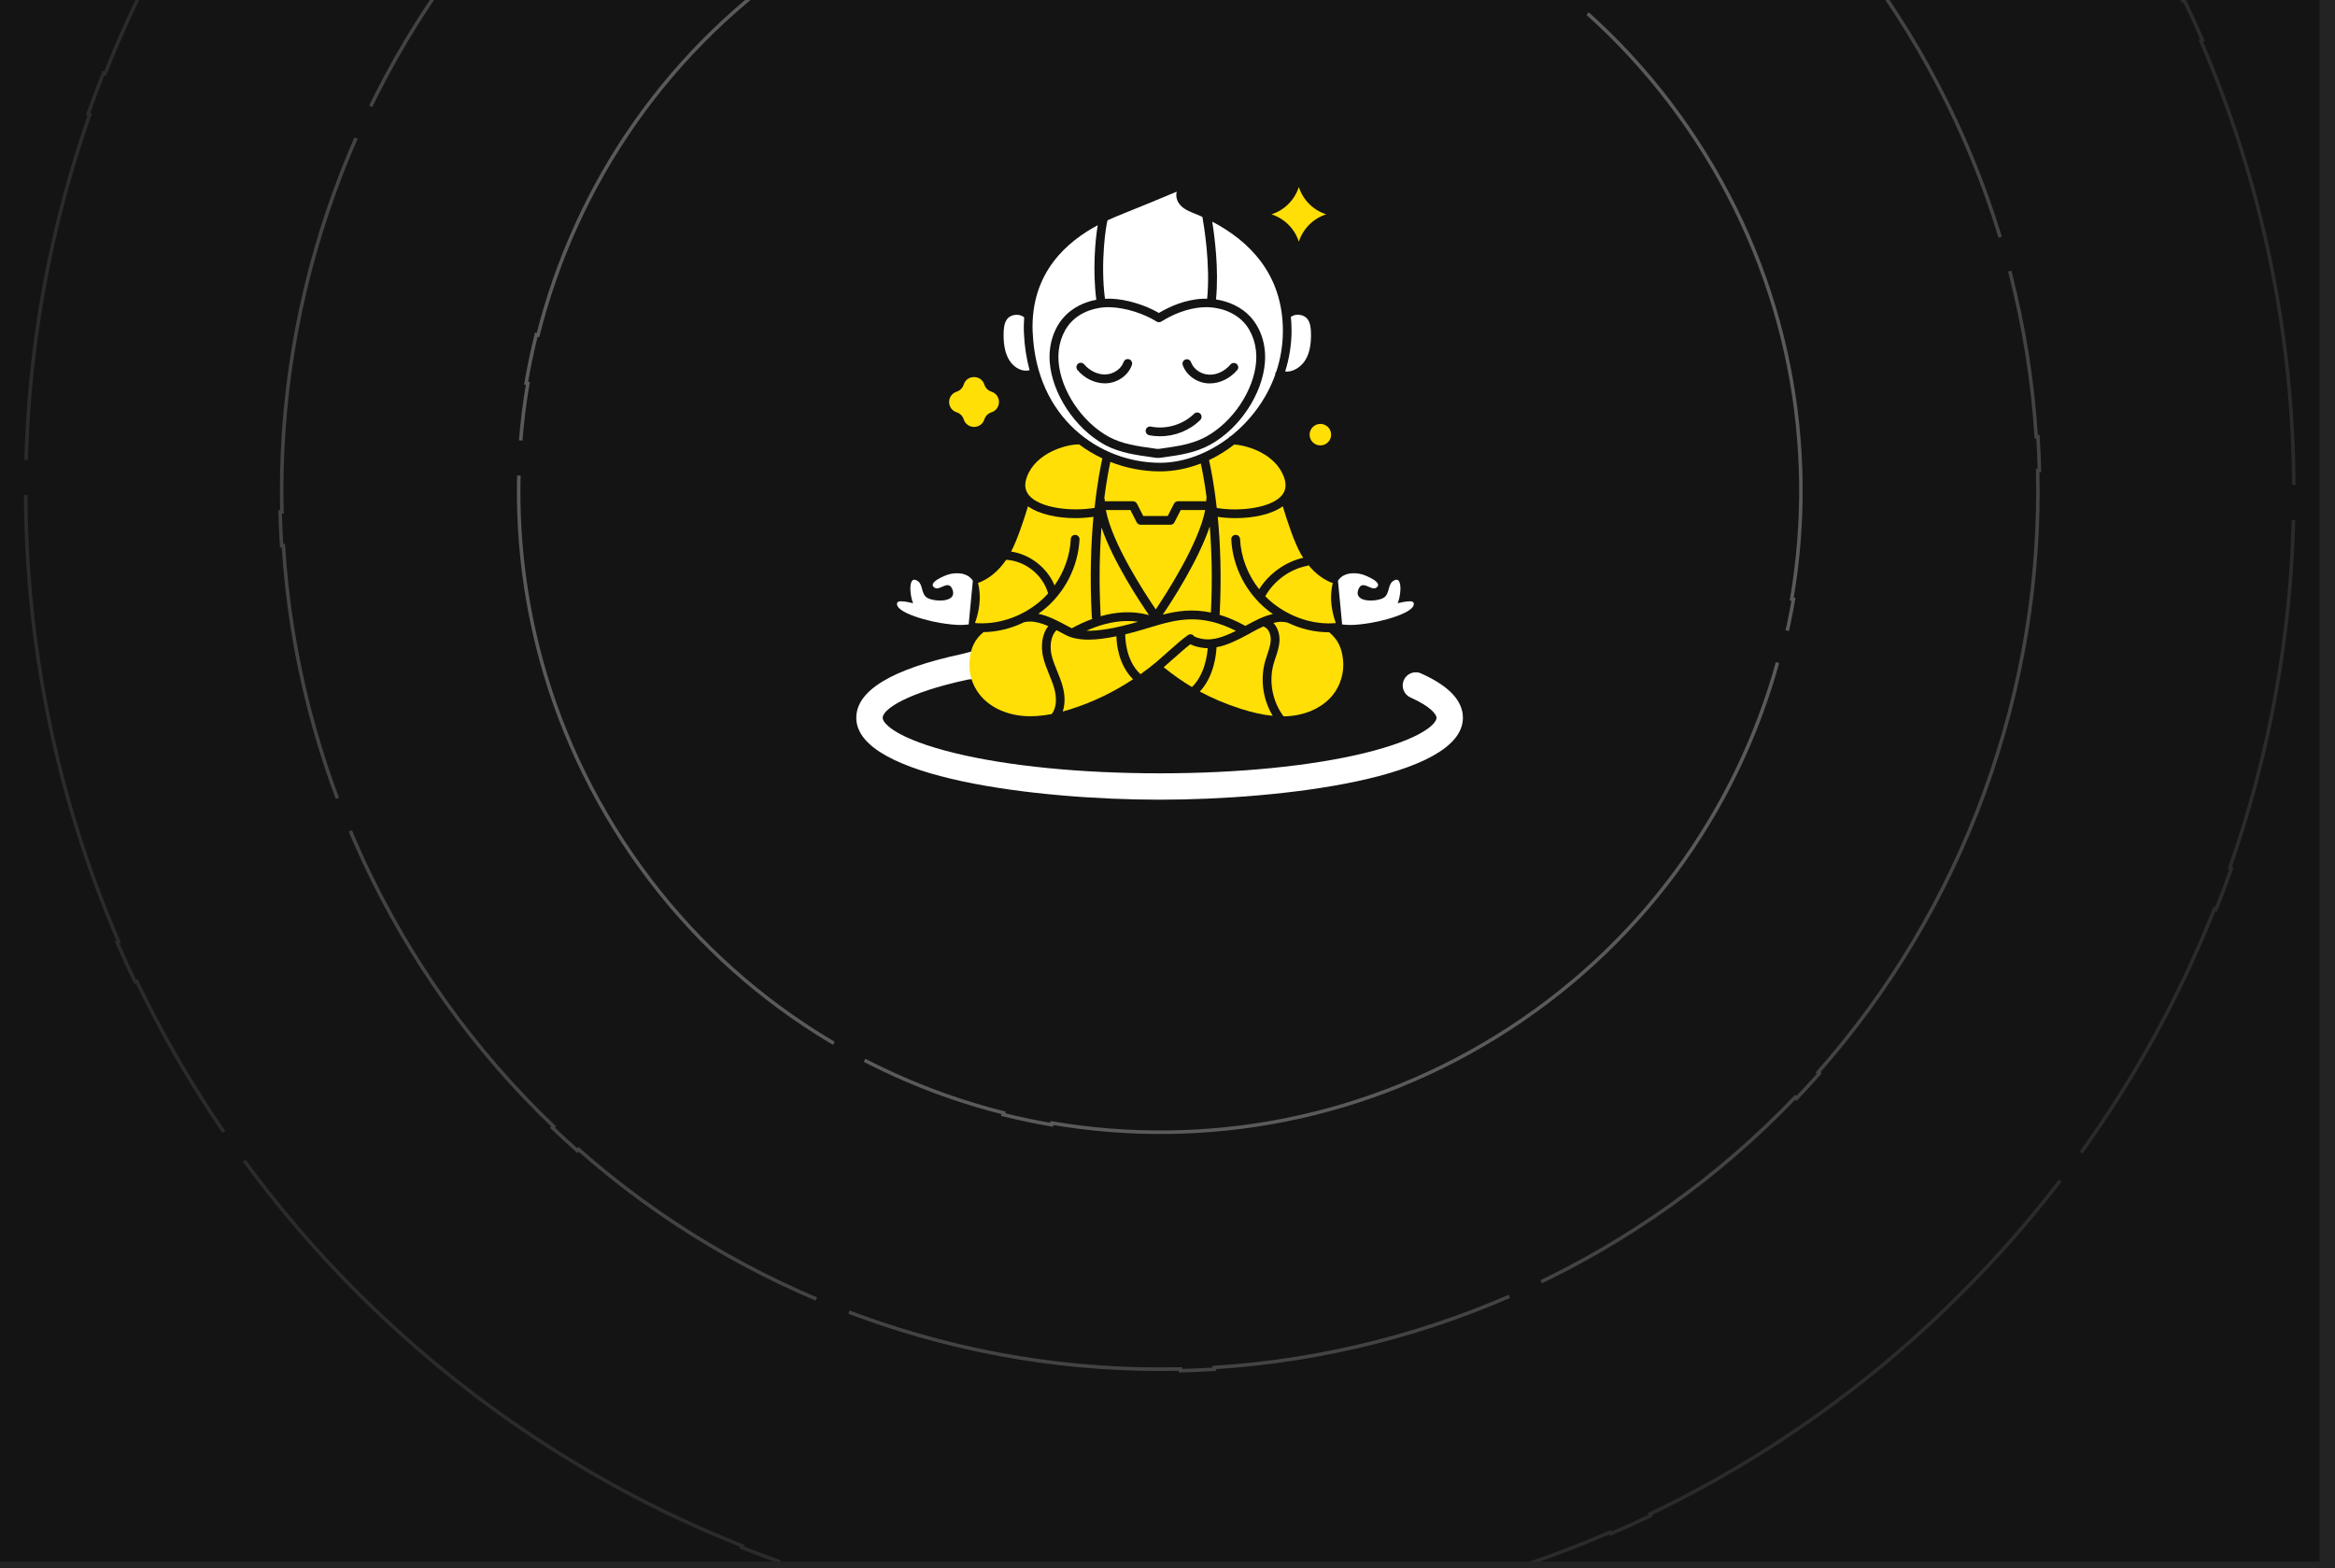 <svg width="600" height="403" viewBox="0 0 600 403" fill="none" xmlns="http://www.w3.org/2000/svg">
<rect width="600" height="403" fill="#232323"/>
<g clip-path="url(#clip0_6731_9864)">
<rect width="596" height="401.298" fill="#141414"/>
<path opacity="0.3" d="M387.995 264.212C351.803 287.812 309.78 295.357 270.303 288.609L270.227 289.053C266.047 288.339 261.896 287.465 257.783 286.433L257.893 285.996C219.048 276.25 183.636 252.399 160.035 216.206C136.434 180.014 128.89 137.991 135.638 98.514L135.193 98.438C135.908 94.258 136.782 90.107 137.814 85.994L138.251 86.104C147.997 47.258 171.848 11.847 208.041 -11.754C244.233 -35.355 286.256 -42.899 325.733 -36.151L325.809 -36.596C329.989 -35.882 334.14 -35.007 338.253 -33.975L338.143 -33.538C376.988 -23.792 412.4 0.059 436.001 36.251C459.602 72.444 467.146 114.467 460.398 153.944L460.843 154.02C460.128 158.199 459.254 162.351 458.222 166.464L457.785 166.354C448.039 205.199 424.188 240.611 387.995 264.212Z" stroke="white" stroke-width="0.902" stroke-dasharray="174.96 9.02"/>
<path opacity="0.2" d="M509.933 203.555C499.974 230.847 485.296 255.051 467.158 275.582L467.496 275.88C465.572 278.058 463.61 280.194 461.61 282.288L461.284 281.977C422.122 322.986 368.608 347.887 312.015 351.434L312.043 351.884C309.153 352.065 306.255 352.191 303.35 352.26L303.34 351.809C275.952 352.463 247.983 348.103 220.691 338.145C193.399 328.186 169.195 313.508 148.664 295.37L148.366 295.708C146.188 293.784 144.052 291.821 141.958 289.822L142.269 289.495C101.26 250.334 76.359 196.82 72.812 140.227L72.362 140.255C72.181 137.365 72.055 134.467 71.986 131.562L72.436 131.551C71.783 104.164 76.143 76.195 86.101 48.903C96.06 21.61 110.738 -2.594 128.876 -23.124L128.538 -23.423C130.462 -25.6 132.425 -27.736 134.424 -29.83L134.75 -29.519C173.912 -70.528 227.426 -95.429 284.019 -98.977L283.991 -99.427C286.881 -99.608 289.779 -99.733 292.684 -99.803L292.695 -99.352C320.082 -100.005 348.051 -95.646 375.343 -85.687C402.636 -75.728 426.84 -61.05 447.37 -42.912L447.669 -43.25C449.846 -41.326 451.982 -39.364 454.076 -37.364L453.765 -37.038C494.774 2.124 519.675 55.638 523.222 112.231L523.673 112.203C523.854 115.093 523.979 117.991 524.049 120.896L523.598 120.906C524.251 148.294 519.892 176.263 509.933 203.555Z" stroke="white" stroke-width="0.902" stroke-dasharray="174.96 9.02"/>
<path opacity="0.1" d="M394.966 -149.132C398.493 -147.892 402.002 -146.582 405.491 -145.202L405.325 -144.783C438.232 -131.763 469.305 -112.487 496.752 -86.892C524.2 -61.297 545.596 -31.644 560.88 0.275L561.287 0.08C562.907 3.464 564.459 6.873 565.941 10.305L565.528 10.484C594.58 77.726 597.241 153.926 572.95 223.031L573.375 223.181C572.135 226.708 570.825 230.217 569.445 233.706L569.026 233.54C556.006 266.447 536.73 297.52 511.135 324.967C485.54 352.415 455.887 373.811 423.968 389.095L424.163 389.502C420.779 391.122 417.37 392.673 413.938 394.156L413.759 393.742C346.517 422.795 270.317 425.456 201.212 401.165L201.062 401.59C197.535 400.35 194.026 399.04 190.537 397.66L190.703 397.241C157.796 384.221 126.723 364.945 99.276 339.35C71.828 313.755 50.432 284.102 35.148 252.183L34.742 252.378C33.121 248.994 31.57 245.585 30.087 242.153L30.501 241.974C1.448 174.732 -1.213 98.532 23.078 29.427L22.653 29.277C23.893 25.75 25.203 22.241 26.583 18.752L27.002 18.918C40.022 -13.989 59.298 -45.062 84.893 -72.509C110.489 -99.957 140.141 -121.353 172.06 -136.637L171.865 -137.044C175.249 -138.664 178.658 -140.216 182.09 -141.698L182.269 -141.285C249.512 -170.337 325.711 -172.998 394.817 -148.707L394.966 -149.132Z" stroke="white" stroke-width="0.902" stroke-dasharray="174.96 9.02"/>
<g clip-path="url(#clip1_6731_9864)">
<path d="M247.634 98.839C247.357 99.704 246.683 100.378 245.836 100.655C243.242 101.485 243.242 105.133 245.836 105.962C246.7 106.239 247.374 106.913 247.634 107.778C248.464 110.354 252.111 110.354 252.941 107.778C253.218 106.913 253.892 106.239 254.757 105.962C257.333 105.133 257.333 101.485 254.757 100.655C253.892 100.378 253.218 99.704 252.941 98.839C252.526 97.543 251.403 96.903 250.279 96.903C249.155 96.903 248.031 97.543 247.634 98.839Z" fill="#FFDF06"/>
<path d="M326.711 55.081C330.048 56.153 332.676 58.764 333.747 62.118C334.819 58.781 337.43 56.153 340.784 55.081C337.447 54.009 334.819 51.399 333.747 48.045C332.676 51.381 330.065 54.009 326.711 55.081Z" fill="#FFDF06"/>
<path d="M336.516 111.702C336.516 113.241 337.76 114.469 339.282 114.469C340.803 114.469 342.048 113.224 342.048 111.702C342.048 110.181 340.803 108.936 339.282 108.936C337.76 108.936 336.516 110.181 336.516 111.702Z" fill="#FFDF06"/>
<path d="M249.981 149.254C248.701 147.179 245.831 147.006 243.705 147.629C242.875 147.871 238.034 149.79 240.23 151.087C241.527 151.847 243.739 148.839 244.742 151.501C246.091 155.063 239.677 154.648 238.138 153.559C236.686 152.539 237.187 150.291 235.873 149.358C232.934 147.266 233.902 154.544 235.06 155.755C238.657 159.489 243.757 161.114 248.909 160.474" fill="white"/>
<path d="M365.189 173.061C364.359 172.698 363.443 172.663 362.596 172.992C361.748 173.32 361.092 173.942 360.728 174.772C360.365 175.602 360.331 176.519 360.659 177.366C360.988 178.213 361.61 178.87 362.44 179.25C367.73 181.601 369.131 183.676 369.131 184.454C369.131 186.027 365.258 189.952 350.614 193.531C336.835 196.885 318.129 198.735 297.97 198.735C277.811 198.735 259.104 196.885 245.325 193.531C230.681 189.952 226.809 186.027 226.809 184.454C226.809 182.397 232.669 178.075 248.783 174.634C249.664 174.444 252.638 174.651 253.122 173.908C253.606 173.147 251.566 171.505 251.376 170.64C251.186 169.741 253.416 167.632 252.655 167.148C251.895 166.664 248.229 167.839 247.365 168.03C229.229 171.902 220.031 177.435 220.031 184.471C220.031 199.91 266.642 205.512 297.97 205.512C329.297 205.512 375.908 199.91 375.908 184.471C375.908 180.08 372.312 176.259 365.206 173.095" fill="white"/>
<path d="M230.577 154.856C229.505 157.311 238.876 159.904 243.665 160.371C245.687 160.561 245.618 159.299 244.443 158.192C243.526 157.328 242.299 156.775 241.106 156.429C239.636 155.997 238.046 155.737 236.542 155.461C235.383 155.236 230.975 153.922 230.577 154.856Z" fill="white"/>
<path d="M343.805 149.254C345.084 147.179 347.937 147.006 350.081 147.629C350.91 147.871 355.751 149.79 353.556 151.087C352.259 151.847 350.046 148.839 349.043 151.501C347.695 155.063 354.109 154.648 355.648 153.559C357.1 152.539 356.598 150.291 357.912 149.358C360.851 147.266 359.883 154.544 358.725 155.755C355.129 159.489 350.029 161.114 344.877 160.474" fill="white"/>
<path d="M363.207 154.856C364.278 157.311 354.908 159.904 350.119 160.371C348.096 160.561 348.165 159.299 349.341 158.192C350.257 157.328 351.485 156.775 352.678 156.429C354.147 155.997 355.738 155.737 357.242 155.461C358.4 155.236 362.809 153.922 363.207 154.856Z" fill="white"/>
<path d="M335.802 145.433C331.358 146.315 327.347 149.289 325.117 153.23C325.705 153.835 326.345 154.406 327.002 154.942C331.722 158.745 337.703 160.63 343.253 160.129C342.233 157.276 341.524 153.559 342.475 149.859C340.158 149.029 338.032 147.439 336.234 145.243C336.113 145.329 335.957 145.416 335.802 145.433Z" fill="#FFDF06"/>
<path d="M317.409 133.158C315.87 133.158 314.349 133.037 312.914 132.829C313.554 139.468 313.917 148.009 313.398 158.002C315.369 158.607 317.461 159.472 319.743 160.699C319.83 160.751 319.881 160.82 319.951 160.872L320.331 160.664C322.423 159.523 324.705 158.313 327.074 157.795C326.572 157.449 326.071 157.086 325.587 156.688C320.175 152.331 316.735 145.589 316.389 138.639C316.355 138.016 316.839 137.48 317.461 137.463C318.083 137.411 318.619 137.912 318.637 138.535C318.879 143.203 320.642 147.767 323.547 151.432C326.071 147.421 330.255 144.396 334.871 143.341C334.663 143.013 334.456 142.684 334.248 142.338C332.571 139.347 330.929 134.42 329.615 130.115C326.693 132.224 321.991 133.158 317.409 133.158Z" fill="#FFDF06"/>
<path d="M301.686 169.119C300.821 169.897 299.922 170.692 299.023 171.47C301.392 173.407 303.795 175.084 306.285 176.57C309.57 173.372 310.209 168.306 310.33 166.577C309.673 166.577 308.999 166.508 308.342 166.37C307.236 166.145 306.717 165.972 305.87 165.575C304.625 166.508 303.207 167.77 301.703 169.119" fill="#FFDF06"/>
<path d="M295.226 161.322C294.656 161.495 294.085 161.667 293.497 161.84C291.959 162.29 290.506 162.688 289.141 163.016C289.141 164.019 289.262 169.776 293.065 173.268C294.5 172.248 295.901 171.176 297.249 170.035C298.235 169.188 299.22 168.306 300.188 167.442C302.021 165.799 303.767 164.244 305.271 163.206C305.79 162.86 306.481 162.981 306.827 163.5C306.827 163.5 306.827 163.535 306.844 163.552C307.519 163.863 307.864 163.984 308.781 164.157C311.737 164.762 314.763 163.535 317.581 162.117C313.241 159.939 309.593 159.161 306.257 159.161C302.418 159.161 298.943 160.198 295.226 161.322Z" fill="#FFDF06"/>
<path d="M259.83 141.75C264.705 142.477 269.079 145.9 270.981 150.447C273.436 146.972 274.94 142.788 275.148 138.535C275.182 137.912 275.701 137.411 276.323 137.463C276.946 137.497 277.43 138.016 277.395 138.639C277.049 145.571 273.609 152.331 268.198 156.688C267.748 157.051 267.264 157.397 266.797 157.725C269.408 158.261 271.967 159.644 274.18 160.82L274.785 161.149C274.992 161.252 275.217 161.356 275.442 161.46C275.459 161.46 275.476 161.425 275.511 161.408C277.032 160.578 278.761 159.748 280.663 159.057C280.611 158.936 280.576 158.797 280.559 158.659C279.989 148.424 280.352 139.641 280.974 132.812C279.504 133.02 277.948 133.158 276.358 133.158C271.776 133.158 267.074 132.207 264.152 130.115C262.907 134.161 261.386 138.742 259.812 141.75" fill="#FFDF06"/>
<path d="M283.775 128.023C283.844 128.161 283.879 128.317 283.879 128.473C283.879 128.576 283.879 128.697 283.879 128.818H291.14C291.555 128.818 291.953 129.06 292.143 129.423L293.768 132.605H300.061L301.686 129.423C301.877 129.043 302.274 128.818 302.689 128.818H309.95C309.95 128.645 309.968 128.455 309.968 128.3C309.968 128.144 310.002 128.006 310.054 127.867C309.501 123.649 308.896 120.658 308.55 119.119C305.196 120.416 301.669 121.142 298.056 121.142C293.751 121.142 289.411 120.312 285.314 118.704C284.968 120.295 284.346 123.476 283.758 128.006" fill="#FFDF06"/>
<path d="M298.789 157.95C302.61 156.965 306.534 156.446 311.151 157.414C311.583 148.822 311.341 141.336 310.857 135.284C307.935 143.998 301.227 154.354 298.789 157.95Z" fill="#FFDF06"/>
<path d="M282.83 158.365C286.634 157.276 290.904 156.878 295.244 158.071C292.84 154.596 286.011 144.275 283.038 135.526C282.554 141.82 282.346 149.53 282.83 158.365Z" fill="#FFDF06"/>
<path d="M303.399 131.066L301.774 134.247C301.583 134.627 301.203 134.852 300.771 134.852H293.095C292.662 134.852 292.282 134.61 292.092 134.247L290.467 131.066H284.156C285.764 139.659 294.166 152.487 296.985 156.602C299.768 152.47 308.032 139.641 309.692 131.066H303.416H303.399Z" fill="#FFDF06"/>
<path d="M279.164 162.1C282.414 162.186 286.806 161.425 292.459 159.783C291.56 159.645 290.661 159.593 289.762 159.593C285.907 159.593 282.224 160.716 279.164 162.1Z" fill="#FFDF06"/>
<path d="M310.664 118.238C311.062 119.984 311.961 124.237 312.652 130.547C318.6 131.533 326.674 130.547 329.388 127.297C330.442 126.018 330.615 124.479 329.924 122.594C327.728 116.647 320.605 114.451 317.147 114.244C315.125 115.817 312.946 117.166 310.664 118.255" fill="#FFDF06"/>
<path d="M333.83 80.894C334.729 80.98 335.525 81.395 335.992 82.017C336.735 83.02 336.856 84.472 336.873 85.752C336.925 88.95 336.337 91.319 335.11 92.996C333.986 94.517 331.981 95.71 330.234 95.468C331.289 92.114 331.877 88.587 331.877 84.991C331.877 83.764 331.808 82.571 331.704 81.43C332.274 81.015 333.018 80.807 333.813 80.876" fill="white"/>
<path d="M288.527 54.943C292.158 53.508 298.537 50.863 302.358 49.255C302.255 49.739 302.22 50.258 302.324 50.794C302.618 52.419 303.932 53.681 306.266 54.597C307.147 54.943 308.064 55.323 308.963 55.738C309.343 57.813 311.055 67.927 310.19 76.761C309.879 76.761 309.585 76.744 309.274 76.761C304.64 76.934 300.56 78.767 297.777 80.427C294.181 78.335 289.426 76.9 285.45 76.761C284.931 76.744 284.43 76.761 283.928 76.779C282.701 67.252 284.24 57.692 284.585 56.654C284.585 56.654 284.585 56.637 284.585 56.62C286.141 55.894 287.507 55.358 288.51 54.96" fill="white"/>
<path d="M259.649 93.013C258.422 91.336 257.834 88.967 257.886 85.769C257.903 84.49 258.024 83.037 258.768 82.035C259.234 81.395 260.03 80.98 260.929 80.911C261.793 80.824 262.589 81.066 263.176 81.55C263.09 82.847 263.038 84.178 263.107 85.544C263.246 88.985 263.764 92.183 264.559 95.139C262.727 95.641 260.773 94.552 259.667 93.03" fill="white"/>
<path d="M265.352 85.423C264.695 69.863 274.532 61.91 282.07 57.882C281.447 61.599 280.721 69.327 281.707 77.038C278.508 77.626 275.604 79.113 273.564 81.291C270.798 84.248 269.397 88.552 269.743 93.099C270.365 101.191 276.244 110.077 283.73 114.226L284.11 114.434C287.827 116.37 291.959 116.941 295.953 117.494L297.128 117.667C297.128 117.667 297.232 117.667 297.284 117.667H297.785C297.785 117.667 297.889 117.667 297.941 117.667L298.875 117.546C303.128 116.958 307.156 116.387 311.046 114.244C318.549 110.094 324.428 101.225 325.033 93.117C325.378 88.57 323.978 84.282 321.212 81.308C319.033 78.992 315.887 77.47 312.464 76.952C313.224 69.206 312.101 60.769 311.495 56.966C320.676 61.755 329.649 70.209 329.649 85.025C329.649 88.708 329.044 92.235 327.954 95.502C327.885 95.572 327.833 95.641 327.782 95.727C327.695 95.917 327.661 96.108 327.678 96.298C325.396 102.695 321.264 108.106 316.319 112.048C316.06 112.134 315.87 112.29 315.714 112.515C310.354 116.578 304.079 118.929 298.097 118.929C282.537 118.929 266.285 107.432 265.369 85.458" fill="white"/>
<path d="M277.162 114.209C273.964 114.209 266.166 116.319 263.867 122.577C263.175 124.462 263.348 126 264.403 127.28C267.117 130.565 275.226 131.515 281.19 130.53C281.19 130.53 281.208 130.53 281.225 130.53C281.225 130.53 281.242 130.53 281.26 130.53C281.968 123.96 282.867 119.534 283.265 117.805C281.173 116.82 279.15 115.61 277.266 114.192C277.249 114.192 277.231 114.192 277.197 114.192" fill="#FFDF06"/>
<path d="M251.309 149.842C252.277 153.542 251.551 157.259 250.531 160.111C256.081 160.613 262.063 158.728 266.783 154.925C267.699 154.199 268.546 153.386 269.324 152.504C267.993 147.767 263.463 144.137 258.553 143.86C256.582 146.747 254.075 148.822 251.292 149.825" fill="#FFDF06"/>
<path d="M263.106 159.921C259.787 161.529 256.242 162.411 252.716 162.445C250.52 164.295 249.517 166.301 249.154 169.516C248.791 172.732 249.742 176.017 251.765 178.541C254.168 181.567 258.161 183.538 262.708 183.97C265.042 184.195 267.497 184.039 270.246 183.503C271.923 181.325 271.249 178.109 270.869 176.795C270.54 175.654 270.091 174.547 269.607 173.372C269.019 171.92 268.396 170.415 268.033 168.808C267.463 166.335 267.601 163.137 269.365 160.907C267.774 160.215 266.184 159.731 264.645 159.731C264.126 159.731 263.607 159.783 263.106 159.921Z" fill="#FFDF06"/>
<path d="M270.206 168.324C270.535 169.741 271.088 171.107 271.676 172.542C272.16 173.718 272.644 174.928 273.007 176.19C273.716 178.662 273.716 180.962 273.076 182.846C273.854 182.639 274.632 182.414 275.462 182.137C280.96 180.374 286.285 177.781 291.143 174.565C287.409 170.831 286.907 165.506 286.873 163.517C284.107 164.088 281.738 164.382 279.698 164.382C277.243 164.382 275.289 163.967 273.733 163.137L273.128 162.809C272.592 162.515 272.039 162.221 271.486 161.944C269.861 163.535 269.757 166.318 270.206 168.324Z" fill="#FFDF06"/>
<path d="M321.4 162.653L320.501 163.137C318.184 164.382 315.47 165.799 312.6 166.335C312.531 167.891 312.047 173.7 308.312 177.729C311.546 179.475 314.969 180.91 318.772 182.137C321.832 183.123 324.547 183.728 327.036 183.953C324.547 179.838 323.786 174.669 325.065 170.035C325.238 169.43 325.446 168.825 325.636 168.203C326.051 166.992 326.431 165.851 326.518 164.693C326.621 163.258 326.068 161.529 324.789 161.062C324.737 161.045 324.702 161.01 324.65 160.976C323.561 161.46 322.472 162.048 321.4 162.636" fill="#FFDF06"/>
<path d="M327.214 160.077C328.424 161.356 328.891 163.275 328.77 164.883C328.666 166.318 328.216 167.667 327.784 168.946C327.594 169.517 327.404 170.07 327.248 170.658C325.986 175.205 326.989 180.339 329.824 184.091C330.412 184.091 330.983 184.056 331.553 184.005C336.1 183.572 340.094 181.601 342.497 178.576C344.502 176.052 345.453 172.75 345.108 169.551C344.762 166.353 343.742 164.33 341.546 162.48C341.494 162.48 341.425 162.48 341.373 162.48C337.794 162.48 334.181 161.616 330.81 159.99C330.308 159.869 329.79 159.8 329.271 159.8C328.597 159.8 327.905 159.904 327.231 160.077" fill="#FFDF06"/>
<path d="M317.906 95.105C316.074 97.266 313.463 98.528 310.887 98.528C310.783 98.528 310.697 98.528 310.593 98.528C307.602 98.425 304.853 96.488 303.92 93.826C303.712 93.238 304.023 92.598 304.611 92.391C305.199 92.183 305.839 92.495 306.046 93.082C306.669 94.863 308.622 96.212 310.68 96.281C312.65 96.402 314.76 95.347 316.195 93.67C316.592 93.203 317.318 93.134 317.785 93.549C318.252 93.947 318.321 94.656 317.906 95.14M308.415 107.933C305.683 110.631 301.914 112.117 298.111 112.117C297.177 112.117 296.226 112.031 295.292 111.841C294.687 111.72 294.29 111.132 294.411 110.51C294.532 109.904 295.12 109.507 295.742 109.628C299.649 110.423 304.006 109.126 306.841 106.326C307.291 105.893 308 105.893 308.432 106.326C308.864 106.775 308.864 107.484 308.432 107.916M290.849 93.808C289.916 96.471 287.167 98.407 284.176 98.511C284.072 98.511 283.986 98.511 283.882 98.511C281.306 98.511 278.695 97.249 276.863 95.088C276.465 94.621 276.517 93.912 276.984 93.497C277.45 93.1 278.177 93.151 278.574 93.618C280.009 95.313 282.118 96.315 284.089 96.229C286.147 96.16 288.1 94.811 288.723 93.031C288.93 92.443 289.57 92.132 290.158 92.339C290.746 92.546 291.057 93.186 290.849 93.774M319.566 82.796C317.18 80.254 313.377 78.802 309.383 78.957C304.905 79.13 300.946 81.049 298.404 82.64C298.041 82.865 297.575 82.865 297.212 82.64C293.857 80.548 289.224 79.096 285.403 78.957C281.427 78.802 277.606 80.237 275.22 82.796C272.921 85.251 271.71 89.037 272.004 92.892C272.558 100.292 277.969 108.418 284.833 112.204L285.161 112.377C288.533 114.14 292.284 114.659 296.261 115.212L297.367 115.368H297.713L298.56 115.247C302.606 114.676 306.426 114.14 309.953 112.204C316.834 108.4 322.228 100.275 322.782 92.892C323.076 89.037 321.865 85.268 319.566 82.796Z" fill="white"/>
</g>
</g>
<defs>
<clipPath id="clip0_6731_9864">
<rect width="596" height="401.298" fill="white"/>
</clipPath>
<clipPath id="clip1_6731_9864">
<rect width="155.877" height="157.45" fill="white" transform="translate(220.016 48.045)"/>
</clipPath>
</defs>
</svg>
